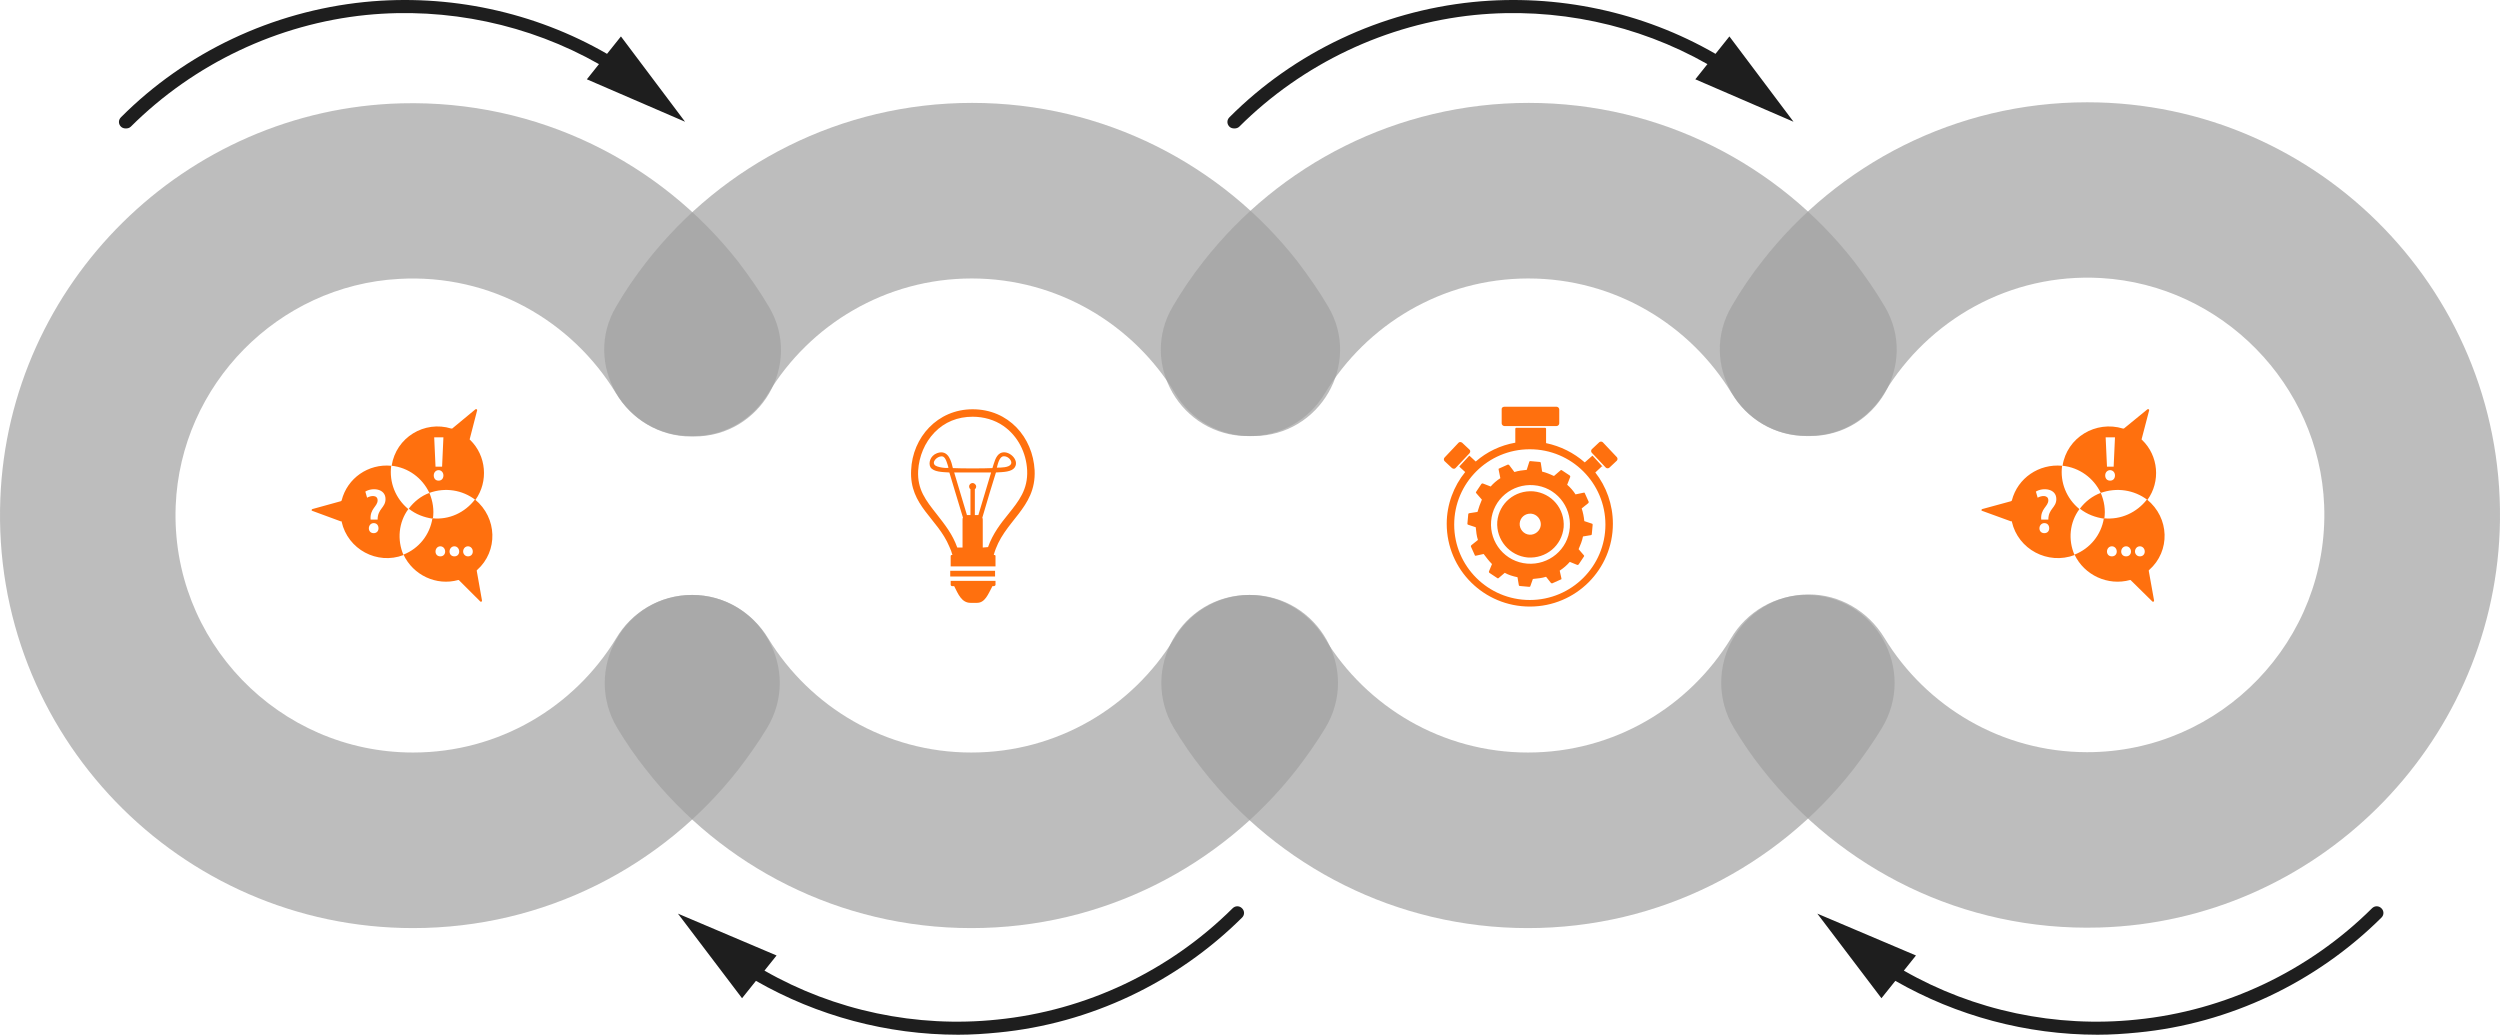 <?xml version="1.0" encoding="UTF-8"?> <svg xmlns="http://www.w3.org/2000/svg" width="1051" height="435" viewBox="0 0 1051 435" fill="none"><g opacity="0.7" filter="url(#filter0_b_1340_768)"><path d="M290.793 250.113C277.674 250.113 265.663 257.125 259.011 268.382C241.457 297.168 209.86 316.359 173.644 316.359C117.286 316.359 71.646 269.489 73.863 212.654C75.896 161.723 116.917 120.02 167.731 117.252C206.35 115.037 240.534 134.967 259.011 165.414C265.663 176.486 277.489 183.498 290.424 183.498H291.902C319.804 183.498 337.542 153.05 323.314 129.062C319.434 122.418 314.999 116.144 310.38 110.055C277.674 68.351 226.121 41.964 168.655 43.44C77.744 45.839 3.647 119.097 0.137 209.701C-3.744 308.609 75.526 390.171 173.644 390.171C229.077 390.171 278.598 364.152 310.38 323.556C314.63 318.02 318.695 312.3 322.391 306.21C337.358 281.668 319.619 250.113 290.793 250.113Z" fill="#A1A1A1"></path></g><g opacity="0.7" filter="url(#filter1_b_1340_768)"><path d="M291.543 183.314C304.478 183.314 316.304 176.486 322.956 165.415C340.51 136.443 372.292 117.068 408.508 117.068C444.725 117.068 476.507 136.443 494.061 165.415C500.713 176.486 512.538 183.314 525.473 183.314H526.951C554.853 183.314 572.592 152.867 558.364 128.878C554.483 122.235 550.049 115.961 545.429 109.871C513.647 69.275 464.126 43.256 408.693 43.256C353.259 43.256 303.739 69.275 271.957 109.871C267.153 115.961 262.903 122.235 259.022 128.878C244.794 152.867 262.533 183.314 290.435 183.314H291.543ZM525.473 250.114C512.354 250.114 500.343 257.126 493.691 268.382C476.137 297.169 444.54 316.36 408.323 316.36C372.292 316.36 340.51 297.169 322.956 268.382C316.119 257.126 304.108 250.114 291.174 250.114C262.348 250.114 244.794 281.668 259.577 306.211C263.272 312.3 267.153 318.021 271.587 323.557C303.369 364.153 352.89 390.172 408.323 390.172C463.757 390.172 513.278 364.153 545.06 323.557C549.309 318.021 553.375 312.3 557.07 306.211C572.037 281.668 554.298 250.114 525.473 250.114Z" fill="#A1A1A1"></path></g><g opacity="0.7" filter="url(#filter2_b_1340_768)"><path d="M525.543 183.314C538.478 183.314 550.304 176.486 556.956 165.415C574.51 136.443 606.292 117.068 642.508 117.068C678.725 117.068 710.507 136.443 728.061 165.415C734.713 176.486 746.539 183.314 759.473 183.314H760.951C788.853 183.314 806.592 152.867 792.364 128.878C788.483 122.235 784.049 115.961 779.429 109.871C747.647 69.275 698.126 43.256 642.693 43.256C587.259 43.256 537.739 69.275 505.957 109.871C501.153 115.961 496.903 122.235 493.022 128.878C478.794 152.867 496.533 183.314 524.435 183.314H525.543ZM759.473 250.114C746.354 250.114 734.343 257.126 727.691 268.382C710.137 297.169 678.54 316.36 642.323 316.36C606.292 316.36 574.51 297.169 556.956 268.382C550.119 257.126 538.108 250.114 525.174 250.114C496.348 250.114 478.794 281.668 493.577 306.211C497.272 312.3 501.153 318.021 505.587 323.557C537.369 364.153 586.89 390.172 642.323 390.172C697.757 390.172 747.278 364.153 779.06 323.557C783.309 318.021 787.375 312.3 791.07 306.211C806.037 281.668 788.298 250.114 759.473 250.114Z" fill="#A1A1A1"></path></g><g opacity="0.7" filter="url(#filter3_b_1340_768)"><path d="M877.453 43C822.106 43 772.662 69.047 740.929 109.688C736.132 115.784 731.889 122.065 728.014 128.715C713.809 152.731 731.52 183.211 759.378 183.211H760.854C773.769 183.211 785.576 176.191 792.218 165.108C810.667 134.627 844.798 114.676 883.357 116.893C934.092 119.848 975.05 161.598 977.079 212.399C979.293 269.296 933.723 316.218 877.453 316.218C841.477 316.218 809.745 297.006 792.218 268.188C785.392 256.919 773.4 249.899 760.485 249.899C731.704 249.899 714.178 281.488 728.937 306.058C732.627 312.154 736.501 317.881 740.929 323.422C773.769 365.172 825.057 391.588 882.619 389.926C973.389 387.34 1047.37 314.001 1050.88 223.113C1054.57 124.467 975.419 43 877.453 43Z" fill="#A1A1A1"></path></g><path d="M418.511 233.69C418.511 233.505 418.326 233.321 418.141 233.321H417.772C421.652 218.927 435.695 213.945 434.956 197.706C434.217 183.867 424.054 172.057 408.902 172.057C394.12 172.057 383.587 183.867 383.033 197.706C382.294 212.653 394.12 217.82 399.109 229.814C399.663 230.922 400.033 232.029 400.402 233.321H400.033C399.848 233.321 399.663 233.505 399.663 233.69V238.118H418.511V233.69ZM413.152 230.184V218.558C413.152 218.189 413.152 218.005 412.967 217.635C414.63 211.915 417.772 201.397 418.695 198.629C421.837 198.444 425.347 198.444 426.641 196.415C428.673 193.278 423.869 188.849 420.543 190.51C418.511 191.617 417.956 194.569 417.217 196.784C413.522 196.968 404.283 196.968 400.587 196.784C400.033 194.569 398.924 188.664 393.935 190.51C390.979 191.617 390.24 194.754 391.163 196.415C392.457 198.444 396.152 198.444 399.109 198.629C401.326 205.826 402.435 209.885 404.837 217.635C404.652 217.82 404.652 218.189 404.652 218.558V230.184H402.435C400.402 224.463 397.076 220.403 393.935 216.344C389.131 210.254 385.62 205.826 385.99 197.891C386.359 191.801 388.761 186.081 392.826 181.837C397.076 177.408 402.62 175.194 408.902 175.194C413.522 175.194 418.141 176.485 421.837 179.069C427.934 183.313 431.445 190.325 431.815 197.706C432.184 205.826 428.304 210.623 423.869 216.159C420.728 220.034 417.402 224.279 415.369 229.999L413.152 230.184ZM407.424 204.534C407.424 204.903 407.609 205.457 407.978 205.641V216.528H406.685H406.5C405.207 212.284 401.881 201.028 401.141 198.629C403.913 198.629 414.076 198.629 416.663 198.629C415.739 201.581 412.967 210.992 411.304 216.528C411.304 216.528 411.304 216.528 411.119 216.528H409.826V205.641C410.196 205.457 410.38 204.903 410.38 204.534C410.38 203.796 409.641 203.058 408.902 203.058C408.163 203.058 407.424 203.611 407.424 204.534ZM419.065 196.599C419.619 194.385 420.358 191.801 422.021 191.801C424.239 191.801 425.717 194.2 424.978 195.123C424.239 196.599 420.728 196.599 419.065 196.599C419.065 196.784 419.065 196.784 419.065 196.599ZM392.826 195.307C391.718 193.647 394.859 191.248 396.522 191.986C397.631 192.539 398.185 194.754 398.739 196.599C398.739 196.968 393.566 196.599 392.826 195.307Z" fill="#FF700E"></path><path d="M418.326 239.964H399.479V242.363H418.326V239.964Z" fill="#FF700E"></path><path d="M417.217 246.422H417.771C418.141 246.422 418.511 246.053 418.511 245.869V244.208H399.663V245.869C399.663 246.238 400.033 246.422 400.402 246.422H401.141C402.804 249.744 404.283 253.434 407.978 253.434H410.75C414.076 253.434 415.369 249.928 417.217 246.422Z" fill="#FF700E"></path><path fill-rule="evenodd" clip-rule="evenodd" d="M892.501 180.168C892.688 180.168 892.874 180.168 892.874 180.168L902.776 172.072C903.149 171.888 903.523 172.072 903.523 172.44L900.347 184.584C900.347 184.768 900.347 184.952 900.534 184.952C907.446 191.576 908.38 202.432 902.776 210.16C897.171 205.928 889.885 204.824 883.16 207.216C880.171 200.96 874.193 196.544 867.094 195.808C868.962 183.848 881.105 176.672 892.501 180.168ZM883.16 207.216C879.61 208.504 876.621 210.896 874.38 213.84C877.369 216.232 880.918 217.52 884.654 218.072C885.215 214.392 884.654 210.712 883.16 207.216ZM903.523 239.6C903.336 239.784 903.336 239.784 903.336 239.968L905.578 252.48C905.578 252.848 905.204 253.216 904.831 252.848L895.863 244.016C895.677 243.832 895.677 243.832 895.49 243.832C886.149 246.408 876.248 241.808 872.138 233.16C878.676 230.584 883.347 224.88 884.468 217.888C891.567 218.624 898.292 215.496 902.589 209.976C912.116 217.704 912.49 231.688 903.523 239.6ZM899.6 233.896C900.907 233.896 901.655 232.976 901.655 231.872C901.655 230.584 900.721 229.664 899.6 229.664C898.479 229.664 897.545 230.584 897.545 231.872C897.545 232.792 898.292 233.896 899.6 233.896ZM893.808 233.896C895.116 233.896 895.863 232.976 895.863 231.872C895.863 230.584 894.929 229.664 893.808 229.664C892.688 229.664 891.753 230.584 891.753 231.872C891.753 232.976 892.501 233.896 893.808 233.896ZM887.83 233.896C889.138 233.896 889.885 232.976 889.885 231.872C889.885 230.584 888.951 229.664 887.83 229.664C886.709 229.664 885.775 230.584 885.775 231.872C885.775 232.976 886.523 233.896 887.83 233.896ZM845.797 219.36C848.412 230.952 860.929 237.576 872.138 233.344C869.336 226.904 870.083 219.544 874.193 214.024C868.775 209.608 865.973 202.8 866.907 195.808C857.193 194.888 848.225 200.96 845.797 210.344C845.797 210.528 845.61 210.528 845.423 210.712L833.28 214.024C832.907 214.208 832.907 214.76 833.28 214.76L845.423 219.176C845.61 218.992 845.797 219.176 845.797 219.36ZM861.116 218.44H858.127C857.753 213.84 861.116 212.92 861.116 210.344C861.116 207.952 858.127 208.32 856.632 209.24L855.885 206.664C858.874 204.824 864.478 205.376 864.478 209.792C864.478 213.472 861.116 213.84 861.116 218.44ZM859.434 224.144C858.127 224.144 857.379 223.224 857.379 222.12C857.379 220.832 858.314 219.912 859.434 219.912C860.742 219.912 861.489 220.832 861.489 222.12C861.489 223.224 860.742 224.144 859.434 224.144ZM885.215 183.848L885.775 196.176H888.578L889.138 183.848H885.215ZM887.083 202.064C888.391 202.064 889.138 201.144 889.138 199.856C889.138 198.568 888.204 197.648 887.083 197.648C885.962 197.648 885.028 198.568 885.028 199.856C885.028 201.144 885.775 202.064 887.083 202.064Z" fill="#FF700E"></path><path fill-rule="evenodd" clip-rule="evenodd" d="M189.728 180.168C189.912 180.168 190.097 180.168 190.097 180.168L199.869 172.072C200.238 171.888 200.607 172.072 200.607 172.44L197.472 184.584C197.472 184.768 197.472 184.952 197.657 184.952C204.479 191.576 205.401 202.432 199.869 210.16C194.338 205.928 187.147 204.824 180.509 207.216C177.558 200.96 171.658 196.544 164.651 195.808C166.495 183.848 178.48 176.672 189.728 180.168ZM180.509 207.216C177.005 208.504 174.055 210.896 171.842 213.84C174.792 216.232 178.296 217.52 181.984 218.072C182.537 214.392 181.984 210.712 180.509 207.216ZM200.607 239.6C200.423 239.784 200.423 239.784 200.423 239.968L202.635 252.48C202.635 252.848 202.266 253.216 201.898 252.848L193.047 244.016C192.863 243.832 192.863 243.832 192.678 243.832C183.459 246.408 173.686 241.808 169.63 233.16C176.083 230.584 180.693 224.88 181.799 217.888C188.806 218.624 195.444 215.496 199.685 209.976C209.089 217.704 209.458 231.688 200.607 239.6ZM196.735 233.896C198.026 233.896 198.763 232.976 198.763 231.872C198.763 230.584 197.841 229.664 196.735 229.664C195.628 229.664 194.707 230.584 194.707 231.872C194.707 232.792 195.444 233.896 196.735 233.896ZM191.019 233.896C192.309 233.896 193.047 232.976 193.047 231.872C193.047 230.584 192.125 229.664 191.019 229.664C189.912 229.664 188.99 230.584 188.99 231.872C188.99 232.976 189.728 233.896 191.019 233.896ZM185.118 233.896C186.409 233.896 187.147 232.976 187.147 231.872C187.147 230.584 186.225 229.664 185.118 229.664C184.012 229.664 183.09 230.584 183.09 231.872C183.09 232.976 183.828 233.896 185.118 233.896ZM143.631 219.36C146.212 230.952 158.566 237.576 169.63 233.344C166.864 226.904 167.601 219.544 171.658 214.024C166.311 209.608 163.545 202.8 164.467 195.808C154.878 194.888 146.028 200.96 143.631 210.344C143.631 210.528 143.446 210.528 143.262 210.712L131.277 214.024C130.908 214.208 130.908 214.76 131.277 214.76L143.262 219.176C143.446 218.992 143.631 219.176 143.631 219.36ZM158.751 218.44H155.8C155.432 213.84 158.751 212.92 158.751 210.344C158.751 207.952 155.8 208.32 154.325 209.24L153.588 206.664C156.538 204.824 162.07 205.376 162.07 209.792C162.07 213.472 158.751 213.84 158.751 218.44ZM157.091 224.144C155.8 224.144 155.063 223.224 155.063 222.12C155.063 220.832 155.985 219.912 157.091 219.912C158.382 219.912 159.119 220.832 159.119 222.12C159.119 223.224 158.382 224.144 157.091 224.144ZM182.537 183.848L183.09 196.176H185.856L186.409 183.848H182.537ZM184.381 202.064C185.671 202.064 186.409 201.144 186.409 199.856C186.409 198.568 185.487 197.648 184.381 197.648C183.274 197.648 182.352 198.568 182.352 199.856C182.352 201.144 183.09 202.064 184.381 202.064Z" fill="#FF700E"></path><path fill-rule="evenodd" clip-rule="evenodd" d="M629.454 219.263C630.194 211.526 636.847 206 644.609 206.553C652.371 207.289 657.915 213.921 657.361 221.658C656.622 229.395 649.968 234.921 642.206 234.368C634.629 233.632 628.9 227 629.454 219.263ZM673.624 196.053L669.558 191.632H669.373L666.232 194.395C661.611 190.342 656.067 187.579 649.968 186.289V180.211C649.968 180.026 649.784 179.842 649.599 179.842H637.401C637.216 179.842 637.032 180.026 637.032 180.211V186.105C630.748 187.211 625.019 189.974 620.399 194.026L617.811 191.632H617.627L613.561 196.053V196.237L615.963 198.447C611.158 204.342 608.201 212.079 608.201 220.184C608.201 239.526 623.91 255 643.13 255C662.535 255 678.059 239.342 678.059 220.184C678.059 212.079 675.287 204.526 670.667 198.632L673.624 195.868C673.809 196.237 673.809 196.053 673.624 196.053ZM643.13 188.868C625.573 188.868 611.343 203.053 611.343 220.553C611.343 238.053 625.573 252.237 643.13 252.237C660.687 252.237 674.918 238.053 674.918 220.553C674.918 203.053 660.687 188.868 643.13 188.868ZM679.723 192.184C680.092 192.553 680.092 193.289 679.723 193.658L676.581 196.605C676.211 196.974 675.472 196.974 675.103 196.605L669.189 190.342C668.819 189.974 668.819 189.237 669.189 188.868L672.33 185.921C672.7 185.553 673.439 185.553 673.809 185.921L679.723 192.184ZM607.277 192.368L613.191 186.105C613.561 185.737 614.115 185.737 614.67 186.105L617.811 189.053C618.181 189.421 618.181 189.974 617.811 190.526L611.897 196.789C611.528 197.158 610.973 197.158 610.419 196.789L607.277 193.842C606.908 193.474 606.908 192.737 607.277 192.368ZM632.411 171H654.404C654.958 171 655.513 171.553 655.513 172.105V178C655.513 178.553 654.958 179.105 654.404 179.105H632.411C631.857 179.105 631.303 178.553 631.303 178V171.921C631.303 171.368 631.857 171 632.411 171ZM638.88 220C638.695 222.395 640.543 224.605 642.946 224.789C645.348 224.974 647.566 223.132 647.751 220.737C647.935 218.342 646.087 216.132 643.685 215.947C641.097 215.763 639.065 217.605 638.88 220ZM621.138 215.211L617.627 215.763C617.442 215.763 617.257 215.947 617.257 216.132L616.887 220.184C616.887 220.368 617.072 220.553 617.072 220.553L620.399 221.658C620.584 223.5 620.768 225.342 621.323 227L618.551 229.211C618.366 229.395 618.366 229.579 618.366 229.763L620.029 233.447C620.029 233.632 620.214 233.632 620.399 233.632L623.725 232.895C624.834 234.368 625.943 235.842 627.237 237.132L625.943 240.263C625.943 240.447 625.943 240.632 626.128 240.816L629.454 243.026C629.639 243.211 629.824 243.211 630.009 243.026L632.596 240.816C634.259 241.737 636.108 242.289 637.956 242.658L638.51 245.974C638.51 246.158 638.695 246.342 638.88 246.342L642.946 246.711C643.13 246.711 643.315 246.526 643.315 246.526L644.424 243.395C646.272 243.211 648.305 243.026 649.968 242.474L652.001 245.053C652.186 245.237 652.371 245.237 652.556 245.237L656.252 243.579C656.437 243.579 656.437 243.395 656.437 243.211L655.697 239.895C657.361 238.789 658.654 237.684 659.948 236.211L663.09 237.5C663.275 237.5 663.46 237.5 663.644 237.316L665.862 234C666.047 233.816 666.047 233.632 665.862 233.447L663.644 230.868C664.384 229.211 665.123 227.368 665.492 225.526L668.819 224.974C669.004 224.974 669.189 224.789 669.189 224.605L669.558 220.553C669.558 220.368 669.373 220.184 669.373 220.184L666.047 219.079C665.862 217.237 665.492 215.395 664.938 213.737L667.71 211.526C667.895 211.342 667.895 211.158 667.895 210.974L666.232 207.289C666.232 207.105 666.047 207.105 665.862 207.105L662.351 207.842C661.427 206.368 660.133 204.895 658.839 203.789L660.133 200.474C660.133 200.289 660.133 200.105 659.948 199.921L656.622 197.711C656.437 197.526 656.252 197.526 656.067 197.711L653.295 200.105C651.632 199.368 649.968 198.632 648.305 198.263L647.751 194.579C647.751 194.395 647.566 194.211 647.381 194.211L643.315 193.842C643.13 193.842 642.946 194.026 642.946 194.026L641.837 197.526C639.989 197.711 638.325 197.895 636.662 198.447L634.444 195.5C634.259 195.316 634.075 195.316 633.89 195.316L630.194 196.974C630.009 196.974 630.009 197.158 630.009 197.342L630.748 201.026C629.27 201.947 627.791 203.237 626.682 204.526L623.356 203.237C623.171 203.237 622.986 203.237 622.801 203.421L620.584 206.737C620.399 206.921 620.399 207.105 620.584 207.289L622.986 210.053C622.247 211.711 621.692 213.368 621.138 215.211ZM626.867 219.079C626.128 228.105 632.781 236.211 642.022 236.947C651.077 237.684 659.209 231.053 659.948 221.842C660.687 212.816 654.034 204.711 644.794 203.974C635.738 203.237 627.606 209.868 626.867 219.079Z" fill="#FF700E"></path><path d="M285 384.088L326.473 401.683L321.383 408.047C350.792 424.893 385.29 432.192 419.223 428.636C456.549 424.893 491.612 408.234 518.193 381.842C519.324 380.719 521.021 380.719 522.152 381.842C523.283 382.965 523.283 384.65 522.152 385.773C494.629 413.101 458.245 430.321 419.788 434.064C414.133 434.626 408.477 435 402.822 435C373.036 435 343.628 427.139 317.802 412.352L311.958 419.652L285 384.088Z" fill="#1E1E1E"></path><path d="M764 384.088L805.473 401.683L800.383 408.047C829.792 424.893 864.29 432.192 898.223 428.636C935.549 424.893 970.612 408.234 997.193 381.842C998.324 380.719 1000.02 380.719 1001.15 381.842C1002.28 382.965 1002.28 384.65 1001.15 385.773C973.629 413.101 937.245 430.321 898.788 434.064C893.133 434.626 887.477 435 881.822 435C852.036 435 822.628 427.139 796.802 412.352L790.958 419.652L764 384.088Z" fill="#1E1E1E"></path><path d="M754 51.183L727.042 15.313L721.198 22.637C690.659 4.984 654.653 -2.715 619.212 0.853C580.566 4.797 544.183 21.886 516.848 49.305C515.717 50.432 515.717 52.122 516.848 53.249C517.414 53.812 518.168 54 518.922 54C519.676 54 520.43 53.812 520.996 53.249C547.576 26.769 582.828 10.055 619.966 6.299C653.899 2.919 688.397 10.243 717.805 26.957L712.715 33.342L754 51.183Z" fill="#1E1E1E"></path><path d="M288 51.183L261.042 15.313L255.198 22.637C224.659 4.984 188.653 -2.715 153.212 0.853C114.566 4.797 78.183 21.886 50.848 49.305C49.717 50.432 49.717 52.122 50.848 53.249C51.414 53.812 52.168 54 52.922 54C53.676 54 54.43 53.812 54.996 53.249C81.576 26.769 116.828 10.055 153.966 6.299C187.899 2.919 222.397 10.243 251.805 26.957L246.715 33.342L288 51.183Z" fill="#1E1E1E"></path><defs><filter id="filter0_b_1340_768" x="-4" y="39.381" width="336.337" height="354.79" filterUnits="userSpaceOnUse" color-interpolation-filters="sRGB"><feFlood flood-opacity="0" result="BackgroundImageFix"></feFlood><feGaussianBlur in="BackgroundImageFix" stdDeviation="2"></feGaussianBlur><feComposite in2="SourceAlpha" operator="in" result="effect1_backgroundBlur_1340_768"></feComposite><feBlend mode="normal" in="SourceGraphic" in2="effect1_backgroundBlur_1340_768" result="shape"></feBlend></filter><filter id="filter1_b_1340_768" x="250" y="39.256" width="317.386" height="354.916" filterUnits="userSpaceOnUse" color-interpolation-filters="sRGB"><feFlood flood-opacity="0" result="BackgroundImageFix"></feFlood><feGaussianBlur in="BackgroundImageFix" stdDeviation="2"></feGaussianBlur><feComposite in2="SourceAlpha" operator="in" result="effect1_backgroundBlur_1340_768"></feComposite><feBlend mode="normal" in="SourceGraphic" in2="effect1_backgroundBlur_1340_768" result="shape"></feBlend></filter><filter id="filter2_b_1340_768" x="484" y="39.256" width="317.386" height="354.916" filterUnits="userSpaceOnUse" color-interpolation-filters="sRGB"><feFlood flood-opacity="0" result="BackgroundImageFix"></feFlood><feGaussianBlur in="BackgroundImageFix" stdDeviation="2"></feGaussianBlur><feComposite in2="SourceAlpha" operator="in" result="effect1_backgroundBlur_1340_768"></feComposite><feBlend mode="normal" in="SourceGraphic" in2="effect1_backgroundBlur_1340_768" result="shape"></feBlend></filter><filter id="filter3_b_1340_768" x="719" y="39" width="336" height="355" filterUnits="userSpaceOnUse" color-interpolation-filters="sRGB"><feFlood flood-opacity="0" result="BackgroundImageFix"></feFlood><feGaussianBlur in="BackgroundImageFix" stdDeviation="2"></feGaussianBlur><feComposite in2="SourceAlpha" operator="in" result="effect1_backgroundBlur_1340_768"></feComposite><feBlend mode="normal" in="SourceGraphic" in2="effect1_backgroundBlur_1340_768" result="shape"></feBlend></filter></defs></svg> 